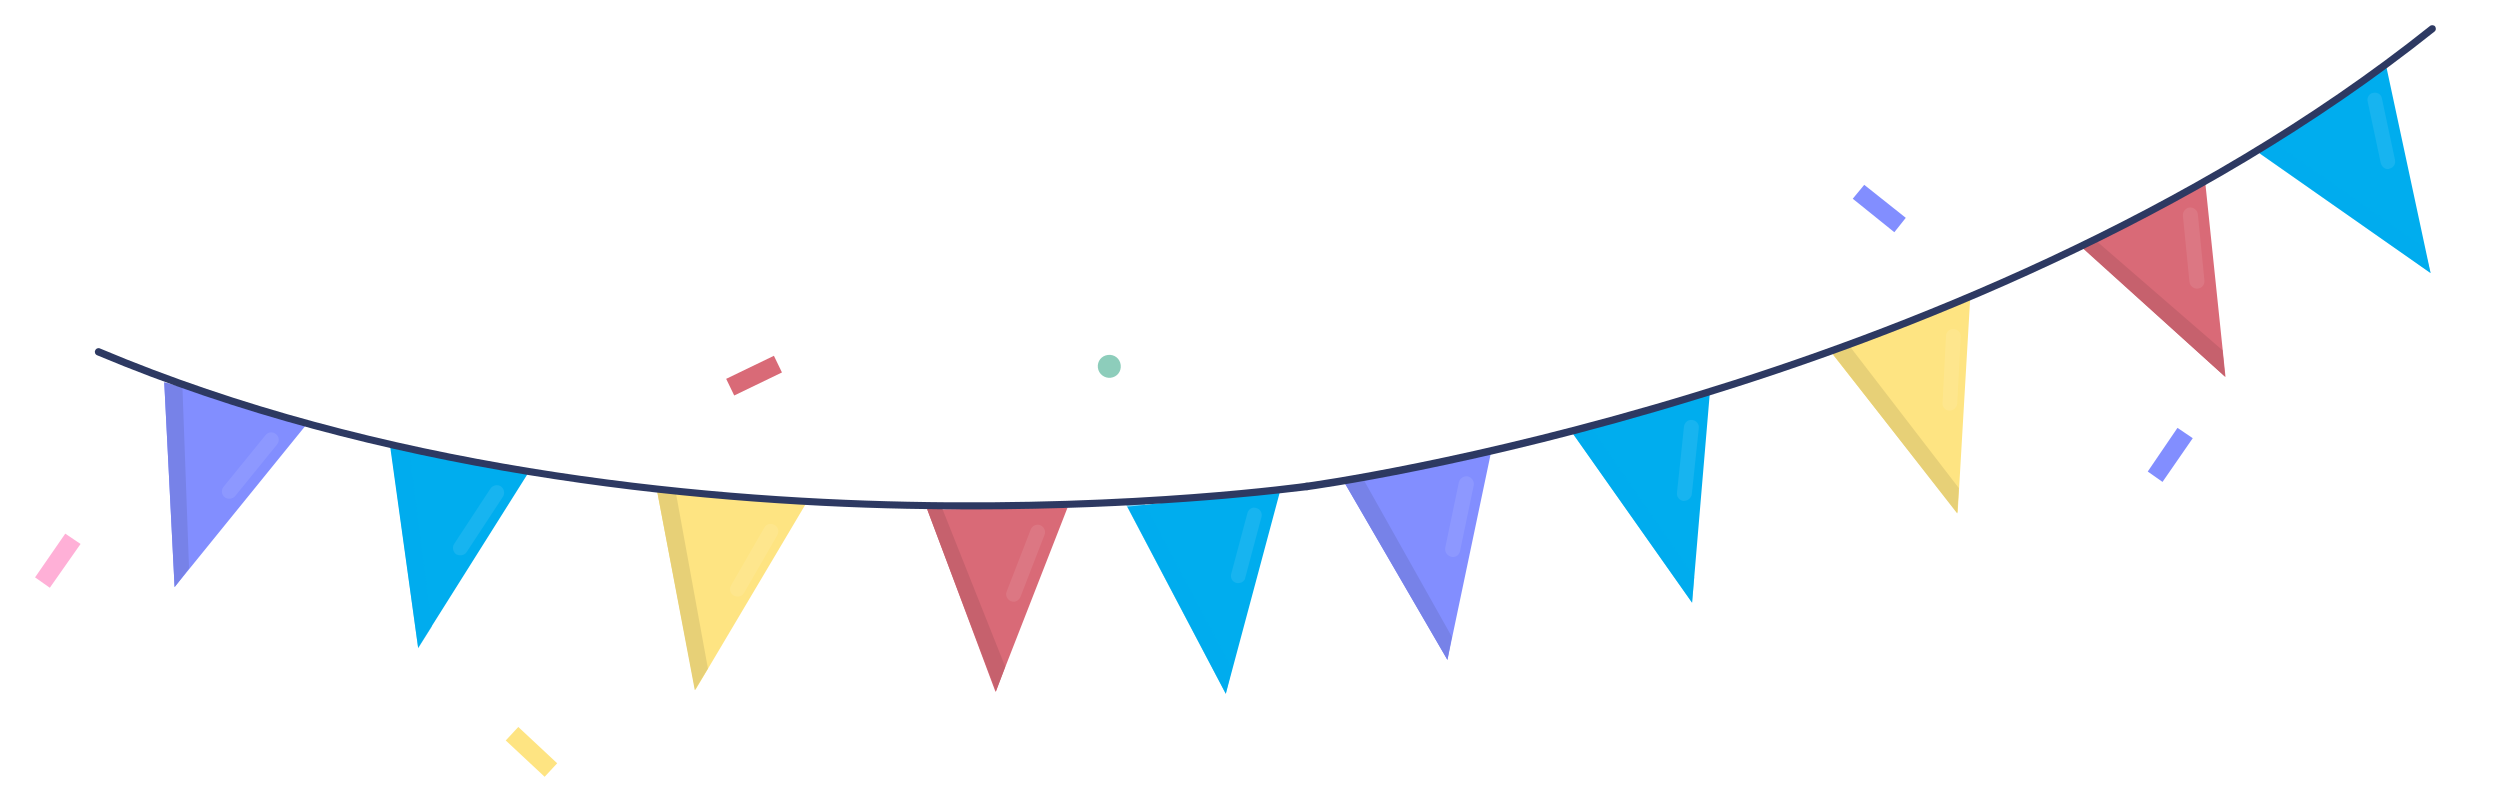 <svg width="528" height="171" viewBox="0 0 528 171" fill="none" xmlns="http://www.w3.org/2000/svg">
<g filter="url(#filter0_d)">
<g clip-path="url(#clip0)">
<path d="M115.028 159.059L106.814 151.387L109.465 148.532L117.678 156.204L115.028 159.059Z" fill="#FEE482"/>
<path d="M314.852 90.796L305.698 134.37L283.984 96.986L314.852 90.796Z" fill="#828EFF"/>
<path d="M283.984 96.987L305.698 134.37L306.627 129.48L287.936 96.215L283.984 96.987Z" fill="#7782E8"/>
<path d="M361.118 77.954L357.367 122.291L332.113 86.482L361.118 77.954Z" fill="#00ADEE"/>
<path d="M386.717 69.39L413.458 103.328L416.153 57.197" fill="#FEE482"/>
<path d="M439.542 46.972L470.031 74.634L465.695 33.029" fill="#D96A77"/>
<path d="M476.816 27.079L513.34 52.668L503.993 9.085" fill="#00ADEE"/>
<path d="M332.359 86.773L357.367 122.291L357.816 116.924L336.134 85.384L332.359 86.773Z" fill="#00ADEE" fill-opacity="0.5"/>
<path d="M477.283 27.451L513.339 52.668L511.98 47.295L480.308 25.085L477.283 27.451Z" fill="#00ADEE" fill-opacity="0.5"/>
<path d="M386.705 69.285L413.366 103.445L413.71 98.09L390.48 67.896L386.705 69.285Z" fill="#E7D077"/>
<path d="M439.8 47.368L469.914 74.541L469.383 68.968L442.829 45.959L439.8 47.368Z" fill="#C6616D"/>
<path d="M276.081 98.529C275.661 98.577 275.31 98.298 275.157 97.89C275.109 97.47 275.376 97.015 275.796 96.967C276.111 96.931 311.287 92.161 357.922 77.894C400.968 64.782 462.851 40.691 513.215 0.481C513.506 0.235 514.043 0.28 514.289 0.571C514.547 0.967 514.49 1.399 514.199 1.644C463.637 41.983 401.556 66.204 358.405 79.328C311.782 93.699 276.501 98.481 276.081 98.529Z" fill="#2D3962"/>
<g opacity="0.3">
<path opacity="0.3" d="M504.554 30.709C503.715 30.805 503.013 30.248 502.812 29.42L500.052 16.446C499.851 15.619 500.384 14.707 501.224 14.611C502.051 14.41 502.963 14.944 503.059 15.783L505.819 28.757C506.02 29.584 505.487 30.496 504.647 30.592C504.659 30.697 504.659 30.697 504.554 30.709Z" fill="white"/>
</g>
<g opacity="0.3">
<path opacity="0.3" d="M464.173 55.955C463.333 56.051 462.514 55.401 462.418 54.561L461.031 40.58C460.935 39.74 461.586 38.922 462.425 38.826C463.265 38.73 464.083 39.38 464.179 40.22L465.567 54.201C465.675 55.145 465.012 55.859 464.173 55.955Z" fill="white"/>
</g>
<g opacity="0.3">
<path opacity="0.3" d="M411.941 81.707C411.836 81.719 411.731 81.731 411.731 81.731C410.88 81.722 410.154 80.954 410.268 80.091L410.992 65.974C411 65.123 411.768 64.397 412.631 64.511C413.483 64.52 414.209 65.287 414.095 66.151L413.371 80.267C413.245 81.026 412.676 81.623 411.941 81.707Z" fill="white"/>
</g>
<g opacity="0.3">
<path opacity="0.3" d="M355.862 100.775C355.757 100.787 355.652 100.799 355.547 100.811C354.684 100.697 354.063 99.918 354.177 99.054L355.659 85.064C355.773 84.2 356.552 83.579 357.416 83.693C358.279 83.807 358.9 84.587 358.786 85.45L357.304 99.441C357.166 100.094 356.597 100.691 355.862 100.775Z" fill="white"/>
</g>
<g opacity="0.3">
<path opacity="0.3" d="M307.038 112.635C306.828 112.659 306.723 112.671 306.501 112.59C305.626 112.371 305.11 111.58 305.224 110.716L308.106 96.884C308.325 96.008 309.117 95.493 309.98 95.606C310.856 95.825 311.372 96.617 311.258 97.48L308.375 111.312C308.249 112.071 307.668 112.563 307.038 112.635Z" fill="white"/>
</g>
<path d="M64.918 84.418L36.873 118.99L34.69 75.757L64.918 84.418Z" fill="#828EFF"/>
<path d="M34.69 75.757L36.873 118.99L39.927 115.026L38.531 76.806L34.69 75.757Z" fill="#7782E8"/>
<path d="M111.97 94.237L88.309 131.816L82.288 88.49L111.97 94.237Z" fill="#00ADEE"/>
<path d="M138.695 98.302L146.847 140.746L170.466 100.939" fill="#FEE482"/>
<path d="M195.854 102.606L210.257 141.145L225.469 102.194" fill="#D96A77"/>
<path d="M238.101 102.024L258.888 141.534L270.435 98.431" fill="#00ADEE"/>
<path d="M82.429 88.793L88.321 131.921L91.198 127.339L86.315 89.305L82.429 88.793Z" fill="#00ADEE" fill-opacity="0.5"/>
<path d="M237.843 101.628L258.888 141.534L260.189 136.176L241.48 100.893L237.843 101.628Z" fill="#00ADEE" fill-opacity="0.5"/>
<path d="M138.683 98.197L146.742 140.758L149.515 136.188L142.674 98.697L138.683 98.197Z" fill="#E7D077"/>
<path d="M195.713 102.303L210.35 141.028L212.304 135.808L199.026 102.455L195.713 102.303Z" fill="#C6616D"/>
<path d="M270.729 99.141C259.08 100.474 229.415 103.231 191.584 102.456C146.509 101.554 80.175 95.111 20.534 70.041C20.09 69.879 19.925 69.366 20.099 69.028C20.261 68.584 20.773 68.419 21.112 68.593C80.543 93.687 146.656 100.049 191.626 100.963C240.329 101.982 275.481 97.003 275.901 96.955C276.32 96.906 276.776 97.173 276.824 97.593C276.872 98.013 276.606 98.469 276.186 98.517C275.976 98.541 274.087 98.757 270.729 99.141Z" fill="#2D3962"/>
<g opacity="0.3">
<path opacity="0.3" d="M261.739 118.137C261.529 118.161 261.32 118.185 261.098 118.104C260.222 117.886 259.799 116.977 260.03 116.206L263.452 103.376C263.671 102.5 264.567 101.972 265.35 102.308C266.226 102.527 266.649 103.435 266.418 104.206L262.995 117.037C262.951 117.573 262.369 118.065 261.739 118.137Z" fill="white"/>
</g>
<g opacity="0.3">
<path opacity="0.3" d="M214.242 122.084C214.033 122.108 213.706 122.039 213.484 121.958C212.701 121.622 212.278 120.714 212.614 119.931L217.703 106.803C218.039 106.021 218.948 105.598 219.73 105.934C220.513 106.269 220.936 107.178 220.6 107.96L215.511 121.088C215.256 121.649 214.767 122.024 214.242 122.084Z" fill="white"/>
</g>
<g opacity="0.3">
<path opacity="0.3" d="M155.963 120.991C155.648 121.028 155.321 120.959 154.982 120.785C154.188 120.344 153.975 119.412 154.415 118.617L161.421 106.44C161.861 105.645 162.794 105.432 163.589 105.873C164.383 106.313 164.596 107.246 164.155 108.04L157.15 120.218C156.883 120.674 156.487 120.931 155.963 120.991Z" fill="white"/>
</g>
<g opacity="0.3">
<path opacity="0.3" d="M97.448 112.271C97.133 112.307 96.701 112.251 96.363 112.077C95.673 111.624 95.448 110.587 95.9 109.897L103.596 98.172C104.048 97.483 105.086 97.257 105.775 97.71C106.465 98.163 106.69 99.2 106.238 99.89L98.542 111.615C98.368 111.953 97.868 112.223 97.448 112.271Z" fill="white"/>
</g>
<g opacity="0.3">
<path opacity="0.3" d="M48.663 100.312C48.243 100.36 47.811 100.303 47.46 100.024C46.759 99.466 46.651 98.522 47.208 97.82L56.061 86.92C56.618 86.218 57.563 86.11 58.265 86.668C58.966 87.225 59.074 88.17 58.517 88.871L49.664 99.772C49.385 100.123 48.977 100.276 48.663 100.312Z" fill="white"/>
</g>
<path d="M400.083 44.046L391.3 36.971L393.728 34.035L402.5 41.005L400.083 44.046Z" fill="#828EFF"/>
<path d="M7.401 116.941L13.786 107.705L17.013 109.887L10.523 119.135L7.401 116.941Z" fill="#FFB0D7"/>
<path d="M463.109 87.546L456.724 96.782L453.603 94.588L459.883 85.364L463.109 87.546Z" fill="#828EFF"/>
<path d="M155.067 78.53L165.149 73.662L163.45 70.142L153.367 75.011L155.067 78.53Z" fill="#D96A77"/>
<path d="M231.869 72.65C231.713 71.286 232.642 70.116 234.006 69.96C235.371 69.804 236.54 70.733 236.696 72.097C236.852 73.462 235.923 74.631 234.559 74.787C233.3 74.931 232.025 74.014 231.869 72.65Z" fill="#8DCDBB"/>
</g>
</g>
<defs>
<filter id="filter0_d" x="0.773" y="0.22" width="526.572" height="175.451" filterUnits="userSpaceOnUse" color-interpolation-filters="sRGB">
<feFlood flood-opacity="0" result="BackgroundImageFix"/>
<feColorMatrix in="SourceAlpha" type="matrix" values="0 0 0 0 0 0 0 0 0 0 0 0 0 0 0 0 0 0 127 0"/>
<feOffset dy="5"/>
<feColorMatrix type="matrix" values="0 0 0 0 0 0 0 0 0 0 0 0 0 0 0 0 0 0 0.05 0"/>
<feBlend mode="normal" in2="BackgroundImageFix" result="effect1_dropShadow"/>
<feBlend mode="normal" in="SourceGraphic" in2="effect1_dropShadow" result="shape"/>
</filter>
<clipPath id="clip0">
<rect x="0.773" y="59.013" width="517.148" height="112.387" transform="rotate(-6.528 0.773 59.013)" fill="white"/>
</clipPath>
</defs>
</svg>
